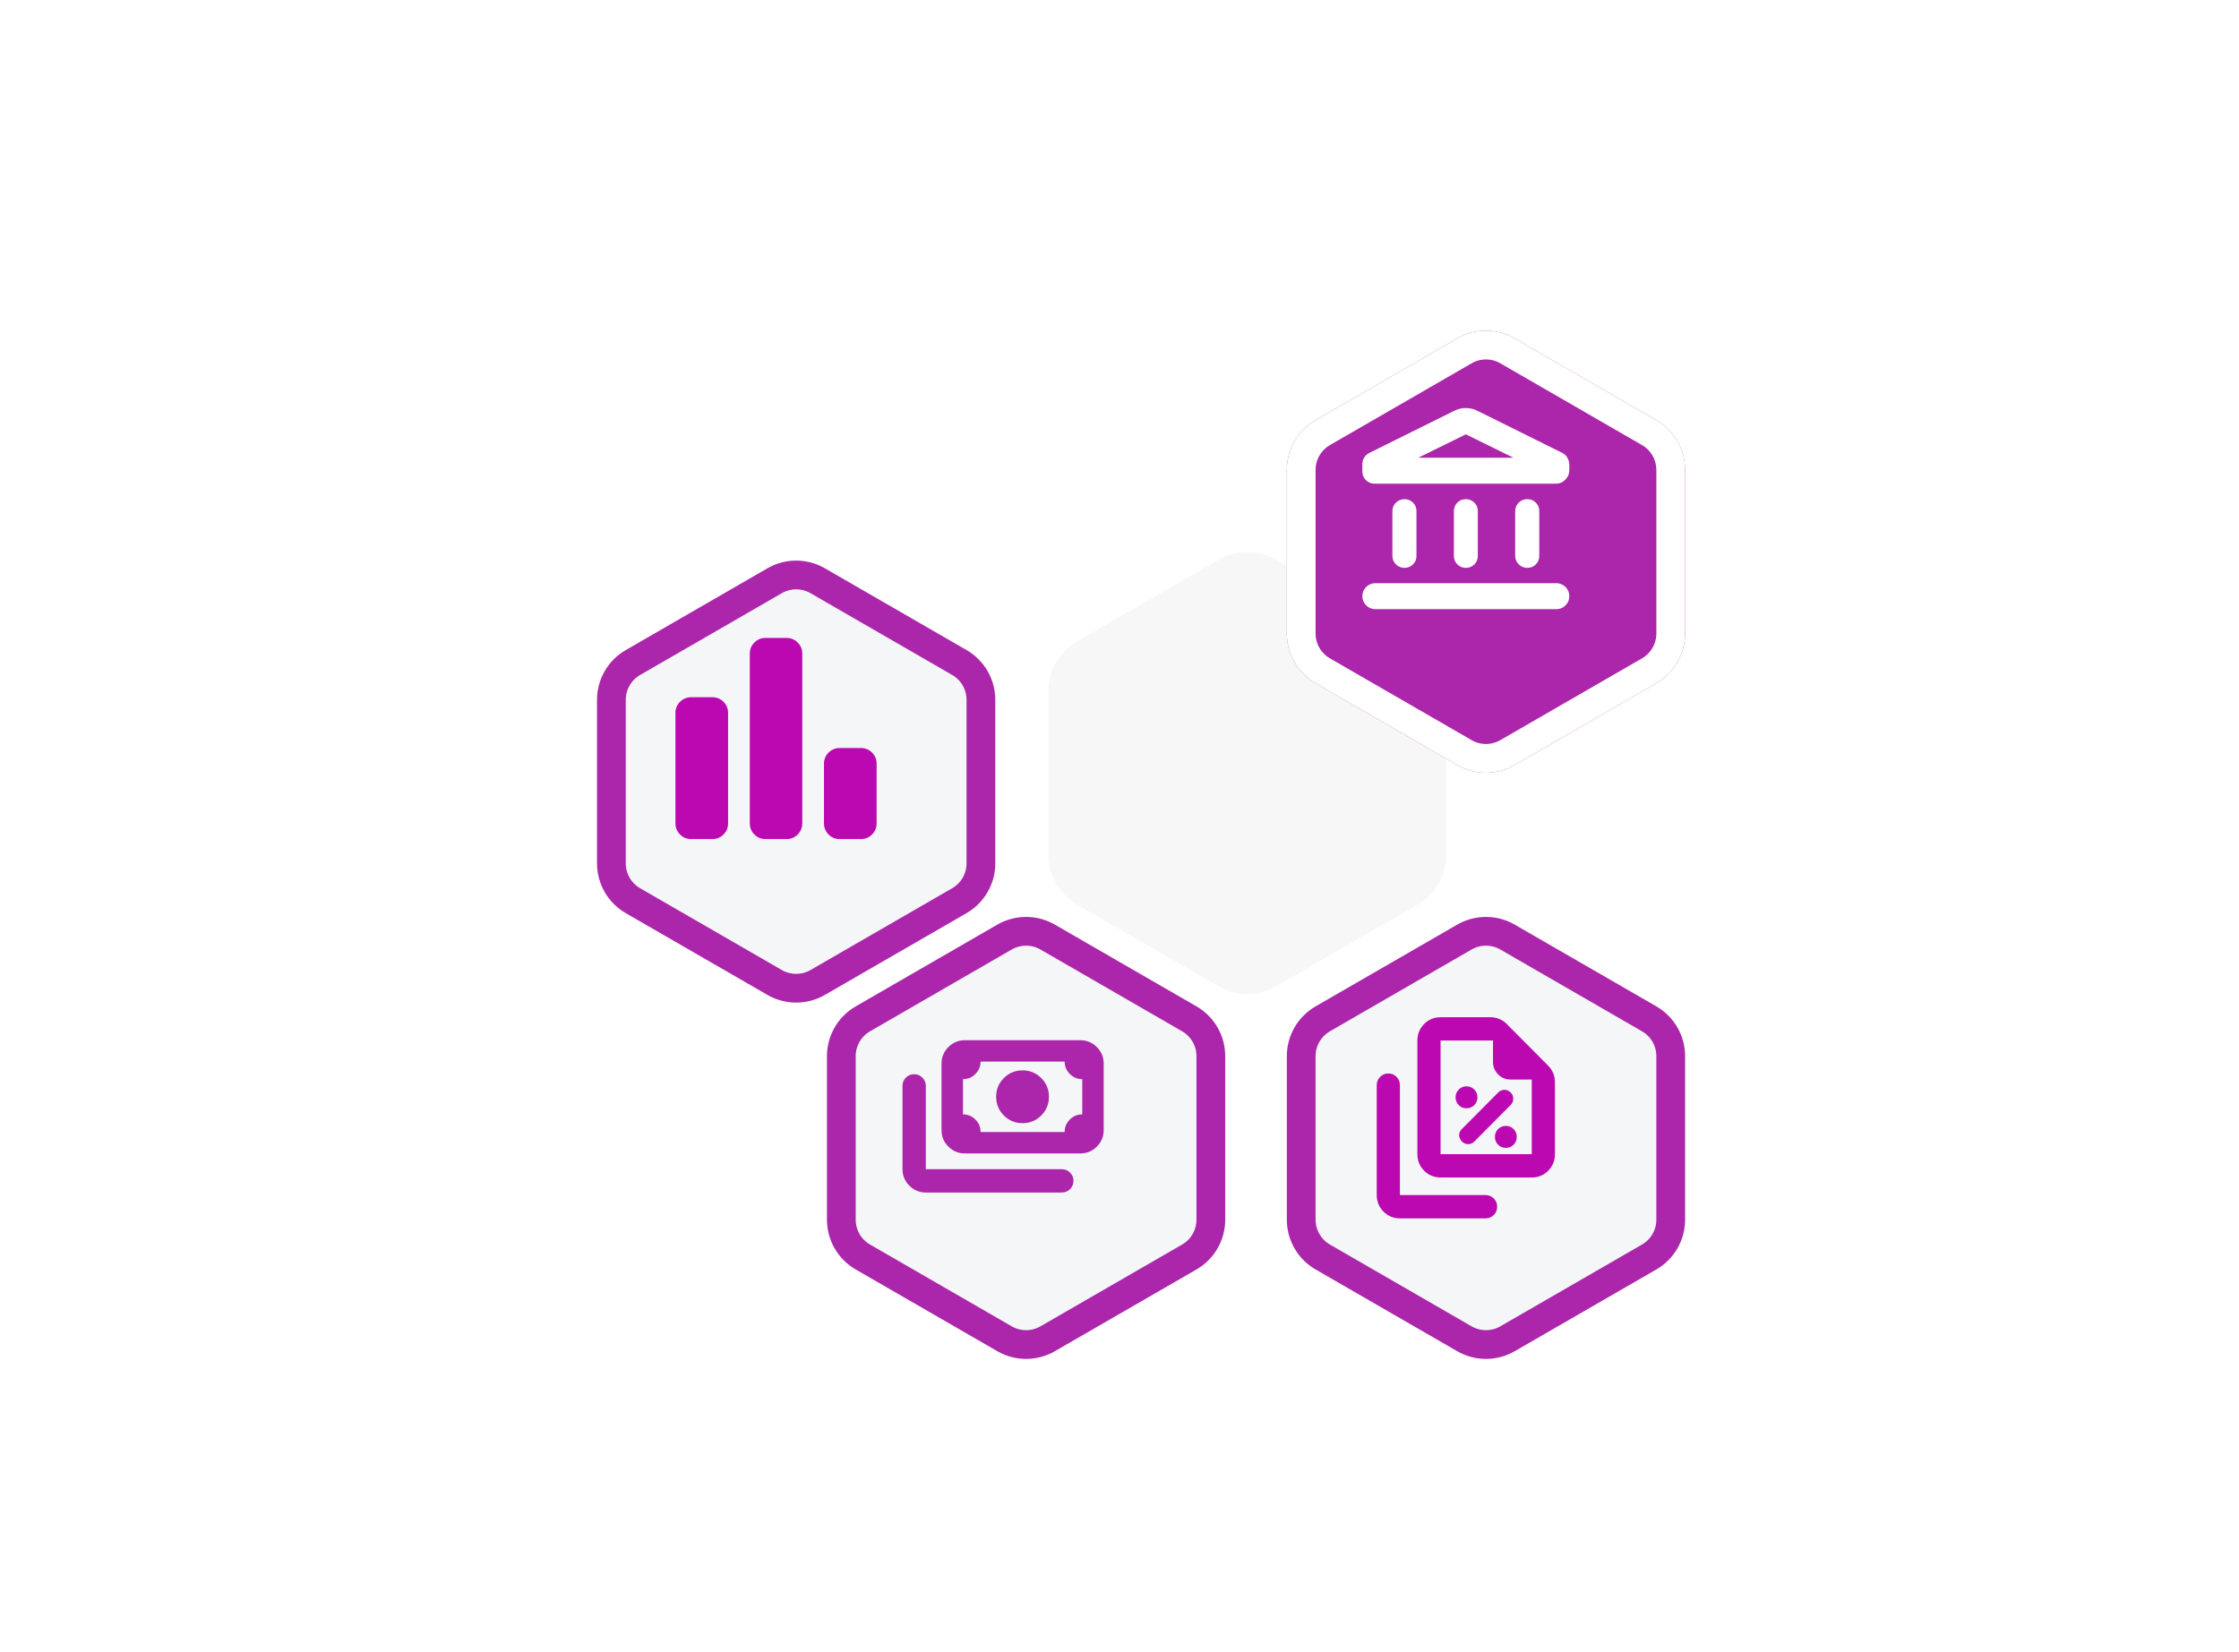 <svg width="779" height="575" viewBox="0 0 779 575" fill="none" xmlns="http://www.w3.org/2000/svg">
<g filter="url(#filter0_dd_29_1563)">
<path d="M260 190.774C266.188 187.201 273.812 187.201 280 190.774L329.282 219.226C335.47 222.799 339.282 229.402 339.282 236.547V293.453C339.282 300.598 335.47 307.201 329.282 310.774L280 339.227C273.812 342.799 266.188 342.799 260 339.227L210.718 310.773C204.53 307.201 200.718 300.598 200.718 293.453V236.547C200.718 229.402 204.53 222.799 210.718 219.226L260 190.774Z" fill="#F4F6F8"/>
<path d="M262.5 195.104C266.996 192.508 272.502 192.427 277.062 194.86L277.5 195.104L326.782 223.557C331.423 226.236 334.282 231.188 334.282 236.547V293.453C334.282 298.812 331.423 303.764 326.782 306.443L277.5 334.896C273.004 337.492 267.498 337.573 262.938 335.14L262.5 334.896L213.218 306.443C208.577 303.764 205.718 298.812 205.718 293.453V236.547C205.718 231.188 208.577 226.236 213.218 223.557L262.5 195.104Z" stroke="#AB26AA" stroke-width="10"/>
</g>
<g filter="url(#filter1_dd_29_1563)">
<path d="M340 314.774C346.188 311.201 353.812 311.201 360 314.774L409.282 343.226C415.47 346.799 419.282 353.402 419.282 360.547V417.453C419.282 424.598 415.47 431.201 409.282 434.774L360 463.227C353.812 466.799 346.188 466.799 340 463.227L290.718 434.773C284.53 431.201 280.718 424.598 280.718 417.453V360.547C280.718 353.402 284.53 346.799 290.718 343.226L340 314.774Z" fill="#F4F6F8"/>
<path d="M342.5 319.104C346.996 316.508 352.502 316.427 357.062 318.86L357.5 319.104L406.782 347.557C411.423 350.236 414.282 355.188 414.282 360.547V417.453C414.282 422.812 411.423 427.764 406.782 430.443L357.5 458.896C353.004 461.492 347.498 461.573 342.938 459.14L342.5 458.896L293.218 430.443C288.577 427.764 285.718 422.812 285.718 417.453V360.547C285.718 355.188 288.577 350.236 293.218 347.557L342.5 319.104Z" stroke="#AB26AA" stroke-width="10"/>
</g>
<g filter="url(#filter2_dd_29_1563)">
<path d="M500 314.774C506.188 311.201 513.812 311.201 520 314.774L569.282 343.226C575.47 346.799 579.282 353.402 579.282 360.547V417.453C579.282 424.598 575.47 431.201 569.282 434.774L520 463.227C513.812 466.799 506.188 466.799 500 463.227L450.718 434.773C444.53 431.201 440.718 424.598 440.718 417.453V360.547C440.718 353.402 444.53 346.799 450.718 343.226L500 314.774Z" fill="#F4F6F8"/>
<path d="M502.5 319.104C506.996 316.508 512.502 316.427 517.062 318.86L517.5 319.104L566.782 347.557C571.423 350.236 574.282 355.188 574.282 360.547V417.453C574.282 422.812 571.423 427.764 566.782 430.443L517.5 458.896C513.004 461.492 507.498 461.573 502.938 459.14L502.5 458.896L453.218 430.443C448.577 427.764 445.718 422.812 445.718 417.453V360.547C445.718 355.188 448.577 350.236 453.218 347.557L502.5 319.104Z" stroke="#AB26AA" stroke-width="10"/>
</g>
<path d="M292.152 292C290.633 292 289.341 291.468 288.278 290.405C287.215 289.341 286.684 288.05 286.684 286.532V265.779C286.684 264.26 287.215 262.968 288.278 261.905C289.341 260.842 290.633 260.311 292.152 260.311H299.532C301.05 260.311 302.341 260.842 303.405 261.905C304.468 262.968 305 264.26 305 265.779V286.532C305 288.05 304.468 289.341 303.405 290.405C302.341 291.468 301.05 292 299.532 292H292.152ZM266.339 292C264.82 292 263.529 291.468 262.466 290.405C261.403 289.341 260.871 288.05 260.871 286.532V227.468C260.871 225.95 261.403 224.659 262.466 223.595C263.529 222.532 264.82 222 266.339 222H273.661C275.18 222 276.471 222.532 277.534 223.595C278.597 224.659 279.129 225.95 279.129 227.468V286.532C279.129 288.05 278.597 289.341 277.534 290.405C276.471 291.468 275.18 292 273.661 292H266.339ZM240.468 292C238.95 292 237.659 291.468 236.595 290.405C235.532 289.341 235 288.05 235 286.532V248.104C235 246.585 235.532 245.294 236.595 244.231C237.659 243.167 238.95 242.636 240.468 242.636H247.848C249.367 242.636 250.659 243.167 251.722 244.231C252.785 245.294 253.316 246.585 253.316 248.104V286.532C253.316 288.05 252.785 289.341 251.722 290.405C250.659 291.468 249.367 292 247.848 292H240.468Z" fill="#BC08B0"/>
<path d="M510.228 385.697C511.293 385.697 512.193 385.327 512.928 384.588C513.663 383.848 514.03 382.943 514.03 381.872C514.03 380.801 513.663 379.896 512.928 379.156C512.193 378.417 511.293 378.047 510.228 378.047C509.164 378.047 508.264 378.417 507.529 379.156C506.794 379.896 506.427 380.801 506.427 381.872C506.427 382.943 506.794 383.848 507.529 384.588C508.264 385.327 509.164 385.697 510.228 385.697ZM512.966 397.248L525.588 384.549C526.196 383.937 526.5 383.211 526.5 382.369C526.5 381.528 526.196 380.801 525.588 380.189C524.98 379.577 524.257 379.271 523.421 379.271C522.585 379.271 521.862 379.577 521.254 380.189L508.556 392.964C507.947 393.576 507.656 394.29 507.681 395.106C507.707 395.922 508.023 396.636 508.632 397.248C509.24 397.86 509.962 398.166 510.799 398.166C511.635 398.166 512.358 397.86 512.966 397.248ZM523.915 399.467C524.98 399.467 525.879 399.097 526.615 398.357C527.35 397.618 527.717 396.713 527.717 395.642C527.717 394.571 527.35 393.665 526.615 392.926C525.879 392.186 524.98 391.817 523.915 391.817C522.851 391.817 521.951 392.186 521.216 392.926C520.481 393.665 520.113 394.571 520.113 395.642C520.113 396.713 520.481 397.618 521.216 398.357C521.951 399.097 522.851 399.467 523.915 399.467ZM532.94 409.771H501.203C498.957 409.771 497.053 408.984 495.489 407.411C493.925 405.838 493.143 403.921 493.143 401.662V362.109C493.143 359.849 493.925 357.933 495.489 356.36C497.053 354.787 498.957 354 501.203 354H518.566C519.642 354 520.668 354.203 521.642 354.61C522.618 355.017 523.484 355.602 524.242 356.365L538.65 370.86C539.408 371.623 539.989 372.494 540.394 373.475C540.798 374.456 541 375.488 541 376.57V401.662C541 403.921 540.218 405.838 538.655 407.411C537.091 408.984 535.186 409.771 532.94 409.771ZM532.94 375.679H525.519C523.85 375.679 522.422 375.081 521.234 373.886C520.046 372.691 519.452 371.254 519.452 369.576V362.109H501.203V401.662H532.94V375.679ZM487.06 424C484.814 424 482.91 423.213 481.346 421.64C479.782 420.067 479 418.151 479 415.891V377.625C479 376.498 479.392 375.541 480.176 374.753C480.959 373.964 481.91 373.57 483.03 373.57C484.15 373.57 485.101 373.964 485.885 374.753C486.668 375.541 487.06 376.498 487.06 377.625V415.891H516.873C517.993 415.891 518.945 416.285 519.728 417.074C520.512 417.862 520.903 418.819 520.903 419.946C520.903 421.072 520.512 422.03 519.728 422.818C518.945 423.606 517.993 424 516.873 424H487.06Z" fill="#BC08B0"/>
<g filter="url(#filter3_i_29_1563)">
<path d="M420 190.774C426.188 187.201 433.812 187.201 440 190.774L489.282 219.226C495.47 222.799 499.282 229.402 499.282 236.547V293.453C499.282 300.598 495.47 307.201 489.282 310.774L440 339.227C433.812 342.799 426.188 342.799 420 339.227L370.718 310.773C364.53 307.201 360.718 300.598 360.718 293.453V236.547C360.718 229.402 364.53 222.799 370.718 219.226L420 190.774Z" fill="#F7F7F7"/>
</g>
<g filter="url(#filter4_dd_29_1563)">
<path d="M500 110.774C506.188 107.201 513.812 107.201 520 110.774L569.282 139.226C575.47 142.799 579.282 149.402 579.282 156.547V213.453C579.282 220.598 575.47 227.201 569.282 230.774L520 259.227C513.812 262.799 506.188 262.799 500 259.227L450.718 230.773C444.53 227.201 440.718 220.598 440.718 213.453V156.547C440.718 149.402 444.53 142.799 450.718 139.226L500 110.774Z" fill="#AB26AA"/>
<path d="M502.5 115.104C506.996 112.508 512.502 112.427 517.062 114.86L517.5 115.104L566.782 143.557C571.423 146.236 574.282 151.188 574.282 156.547V213.453C574.282 218.812 571.423 223.764 566.782 226.443L517.5 254.896C513.004 257.492 507.498 257.573 502.938 255.14L502.5 254.896L453.218 226.443C448.577 223.764 445.718 218.812 445.718 213.453V156.547C445.718 151.188 448.577 146.236 453.218 143.557L502.5 115.104Z" stroke="white" stroke-width="10"/>
</g>
<path d="M484.451 193.429V177.852C484.451 176.691 484.861 175.711 485.681 174.912C486.501 174.113 487.495 173.713 488.662 173.713C489.829 173.713 490.815 174.113 491.62 174.912C492.423 175.711 492.825 176.691 492.825 177.852V193.478C492.825 194.639 492.423 195.618 491.62 196.417C490.815 197.217 489.829 197.617 488.662 197.617C487.495 197.617 486.501 197.209 485.681 196.394C484.861 195.579 484.451 194.59 484.451 193.429ZM505.837 193.478V177.852C505.837 176.691 506.239 175.711 507.043 174.912C507.847 174.113 508.833 173.713 510 173.713C511.167 173.713 512.153 174.113 512.957 174.912C513.761 175.711 514.163 176.691 514.163 177.852V193.478C514.163 194.639 513.761 195.618 512.957 196.417C512.153 197.217 511.167 197.617 510 197.617C508.833 197.617 507.847 197.217 507.043 196.417C506.239 195.618 505.837 194.639 505.837 193.478ZM478.551 212C477.287 212 476.213 211.56 475.328 210.68C474.443 209.8 474 208.732 474 207.475C474 206.218 474.443 205.15 475.328 204.27C476.213 203.39 477.287 202.951 478.551 202.951H541.449C542.713 202.951 543.787 203.39 544.672 204.27C545.557 205.15 546 206.218 546 207.475C546 208.732 545.557 209.8 544.672 210.68C543.787 211.56 542.713 212 541.449 212H478.551ZM527.175 193.429V177.852C527.175 176.691 527.585 175.711 528.405 174.912C529.225 174.113 530.219 173.713 531.386 173.713C532.554 173.713 533.54 174.113 534.343 174.912C535.147 175.711 535.549 176.691 535.549 177.852V193.478C535.549 194.639 535.147 195.618 534.343 196.417C533.54 197.217 532.554 197.617 531.386 197.617C530.219 197.617 529.225 197.209 528.405 196.394C527.585 195.579 527.175 194.59 527.175 193.429ZM541.255 168.332H478.257C477.075 168.332 476.07 167.92 475.242 167.097C474.414 166.274 474 165.275 474 164.1V161.45C474 160.63 474.214 159.888 474.642 159.224C475.071 158.56 475.639 158.037 476.349 157.656L505.938 142.972C507.202 142.324 508.556 142 510 142C511.444 142 512.798 142.324 514.062 142.972L543.383 157.522C544.206 157.903 544.848 158.483 545.309 159.261C545.77 160.04 546 160.887 546 161.802V163.565C546 164.887 545.541 166.011 544.624 166.939C543.707 167.867 542.583 168.332 541.255 168.332ZM493.46 159.281H526.54L510 151.146L493.46 159.281Z" fill="white"/>
<path d="M355.769 390.871C353.219 390.871 351.051 389.978 349.266 388.191C347.481 386.403 346.589 384.233 346.589 381.68C346.589 379.127 347.481 376.957 349.266 375.17C351.051 373.383 353.219 372.49 355.769 372.49C358.319 372.49 360.486 373.383 362.271 375.17C364.056 376.957 364.949 379.127 364.949 381.68C364.949 384.233 364.056 386.403 362.271 388.191C360.486 389.978 358.319 390.871 355.769 390.871ZM335.689 401.404C333.459 401.404 331.55 400.609 329.962 399.019C328.374 397.429 327.58 395.518 327.58 393.285V370.118C327.58 367.886 328.374 365.975 329.962 364.385C331.55 362.795 333.459 362 335.689 362H375.891C378.121 362 380.03 362.795 381.618 364.385C383.206 365.975 384 367.886 384 370.118V393.285C384 395.518 383.206 397.429 381.618 399.019C380.03 400.609 378.121 401.404 375.891 401.404H335.689ZM341.16 393.935H370.42C370.42 392.25 371.019 390.807 372.218 389.607C373.416 388.408 374.857 387.808 376.54 387.808V375.553C374.857 375.553 373.416 374.953 372.218 373.753C371.019 372.554 370.42 371.111 370.42 369.426H341.16C341.16 371.111 340.561 372.554 339.363 373.753C338.164 374.953 336.723 375.553 335.04 375.553V387.808C336.723 387.808 338.164 388.408 339.363 389.607C340.561 390.807 341.16 392.25 341.16 393.935ZM369.425 415H322.109C319.879 415 317.97 414.205 316.382 412.615C314.794 411.026 314 409.114 314 406.882V377.891C314 376.763 314.394 375.805 315.182 375.016C315.97 374.226 316.928 373.832 318.054 373.832C319.181 373.832 320.138 374.226 320.926 375.016C321.715 375.805 322.109 376.763 322.109 377.891V406.882H369.425C370.552 406.882 371.509 407.276 372.297 408.066C373.086 408.854 373.48 409.813 373.48 410.941C373.48 412.069 373.086 413.027 372.297 413.817C371.509 414.606 370.552 415 369.425 415Z" fill="#AB26AA"/>
<defs>
<filter id="filter0_dd_29_1563" x="200.719" y="188.094" width="148.562" height="163.812" filterUnits="userSpaceOnUse" color-interpolation-filters="sRGB">
<feFlood flood-opacity="0" result="BackgroundImageFix"/>
<feColorMatrix in="SourceAlpha" type="matrix" values="0 0 0 0 0 0 0 0 0 0 0 0 0 0 0 0 0 0 127 0" result="hardAlpha"/>
<feOffset dx="5" dy="5"/>
<feGaussianBlur stdDeviation="2.5"/>
<feComposite in2="hardAlpha" operator="out"/>
<feColorMatrix type="matrix" values="0 0 0 0 0 0 0 0 0 0 0 0 0 0 0 0 0 0 0.15 0"/>
<feBlend mode="normal" in2="BackgroundImageFix" result="effect1_dropShadow_29_1563"/>
<feColorMatrix in="SourceAlpha" type="matrix" values="0 0 0 0 0 0 0 0 0 0 0 0 0 0 0 0 0 0 127 0" result="hardAlpha"/>
<feOffset dx="2" dy="2"/>
<feGaussianBlur stdDeviation="1"/>
<feComposite in2="hardAlpha" operator="out"/>
<feColorMatrix type="matrix" values="0 0 0 0 0 0 0 0 0 0 0 0 0 0 0 0 0 0 0.05 0"/>
<feBlend mode="normal" in2="effect1_dropShadow_29_1563" result="effect2_dropShadow_29_1563"/>
<feBlend mode="normal" in="SourceGraphic" in2="effect2_dropShadow_29_1563" result="shape"/>
</filter>
<filter id="filter1_dd_29_1563" x="280.719" y="312.094" width="148.562" height="163.812" filterUnits="userSpaceOnUse" color-interpolation-filters="sRGB">
<feFlood flood-opacity="0" result="BackgroundImageFix"/>
<feColorMatrix in="SourceAlpha" type="matrix" values="0 0 0 0 0 0 0 0 0 0 0 0 0 0 0 0 0 0 127 0" result="hardAlpha"/>
<feOffset dx="5" dy="5"/>
<feGaussianBlur stdDeviation="2.5"/>
<feComposite in2="hardAlpha" operator="out"/>
<feColorMatrix type="matrix" values="0 0 0 0 0 0 0 0 0 0 0 0 0 0 0 0 0 0 0.15 0"/>
<feBlend mode="normal" in2="BackgroundImageFix" result="effect1_dropShadow_29_1563"/>
<feColorMatrix in="SourceAlpha" type="matrix" values="0 0 0 0 0 0 0 0 0 0 0 0 0 0 0 0 0 0 127 0" result="hardAlpha"/>
<feOffset dx="2" dy="2"/>
<feGaussianBlur stdDeviation="1"/>
<feComposite in2="hardAlpha" operator="out"/>
<feColorMatrix type="matrix" values="0 0 0 0 0 0 0 0 0 0 0 0 0 0 0 0 0 0 0.05 0"/>
<feBlend mode="normal" in2="effect1_dropShadow_29_1563" result="effect2_dropShadow_29_1563"/>
<feBlend mode="normal" in="SourceGraphic" in2="effect2_dropShadow_29_1563" result="shape"/>
</filter>
<filter id="filter2_dd_29_1563" x="440.719" y="312.094" width="148.562" height="163.812" filterUnits="userSpaceOnUse" color-interpolation-filters="sRGB">
<feFlood flood-opacity="0" result="BackgroundImageFix"/>
<feColorMatrix in="SourceAlpha" type="matrix" values="0 0 0 0 0 0 0 0 0 0 0 0 0 0 0 0 0 0 127 0" result="hardAlpha"/>
<feOffset dx="5" dy="5"/>
<feGaussianBlur stdDeviation="2.5"/>
<feComposite in2="hardAlpha" operator="out"/>
<feColorMatrix type="matrix" values="0 0 0 0 0 0 0 0 0 0 0 0 0 0 0 0 0 0 0.15 0"/>
<feBlend mode="normal" in2="BackgroundImageFix" result="effect1_dropShadow_29_1563"/>
<feColorMatrix in="SourceAlpha" type="matrix" values="0 0 0 0 0 0 0 0 0 0 0 0 0 0 0 0 0 0 127 0" result="hardAlpha"/>
<feOffset dx="2" dy="2"/>
<feGaussianBlur stdDeviation="1"/>
<feComposite in2="hardAlpha" operator="out"/>
<feColorMatrix type="matrix" values="0 0 0 0 0 0 0 0 0 0 0 0 0 0 0 0 0 0 0.05 0"/>
<feBlend mode="normal" in2="effect1_dropShadow_29_1563" result="effect2_dropShadow_29_1563"/>
<feBlend mode="normal" in="SourceGraphic" in2="effect2_dropShadow_29_1563" result="shape"/>
</filter>
<filter id="filter3_i_29_1563" x="360.719" y="188.094" width="142.562" height="157.812" filterUnits="userSpaceOnUse" color-interpolation-filters="sRGB">
<feFlood flood-opacity="0" result="BackgroundImageFix"/>
<feBlend mode="normal" in="SourceGraphic" in2="BackgroundImageFix" result="shape"/>
<feColorMatrix in="SourceAlpha" type="matrix" values="0 0 0 0 0 0 0 0 0 0 0 0 0 0 0 0 0 0 127 0" result="hardAlpha"/>
<feOffset dx="4" dy="4"/>
<feGaussianBlur stdDeviation="2"/>
<feComposite in2="hardAlpha" operator="arithmetic" k2="-1" k3="1"/>
<feColorMatrix type="matrix" values="0 0 0 0 0 0 0 0 0 0 0 0 0 0 0 0 0 0 0.25 0"/>
<feBlend mode="normal" in2="shape" result="effect1_innerShadow_29_1563"/>
</filter>
<filter id="filter4_dd_29_1563" x="440.719" y="108.094" width="148.562" height="163.812" filterUnits="userSpaceOnUse" color-interpolation-filters="sRGB">
<feFlood flood-opacity="0" result="BackgroundImageFix"/>
<feColorMatrix in="SourceAlpha" type="matrix" values="0 0 0 0 0 0 0 0 0 0 0 0 0 0 0 0 0 0 127 0" result="hardAlpha"/>
<feOffset dx="5" dy="5"/>
<feGaussianBlur stdDeviation="2.5"/>
<feComposite in2="hardAlpha" operator="out"/>
<feColorMatrix type="matrix" values="0 0 0 0 0 0 0 0 0 0 0 0 0 0 0 0 0 0 0.15 0"/>
<feBlend mode="normal" in2="BackgroundImageFix" result="effect1_dropShadow_29_1563"/>
<feColorMatrix in="SourceAlpha" type="matrix" values="0 0 0 0 0 0 0 0 0 0 0 0 0 0 0 0 0 0 127 0" result="hardAlpha"/>
<feOffset dx="2" dy="2"/>
<feGaussianBlur stdDeviation="1"/>
<feComposite in2="hardAlpha" operator="out"/>
<feColorMatrix type="matrix" values="0 0 0 0 0 0 0 0 0 0 0 0 0 0 0 0 0 0 0.05 0"/>
<feBlend mode="normal" in2="effect1_dropShadow_29_1563" result="effect2_dropShadow_29_1563"/>
<feBlend mode="normal" in="SourceGraphic" in2="effect2_dropShadow_29_1563" result="shape"/>
</filter>
</defs>
</svg>

